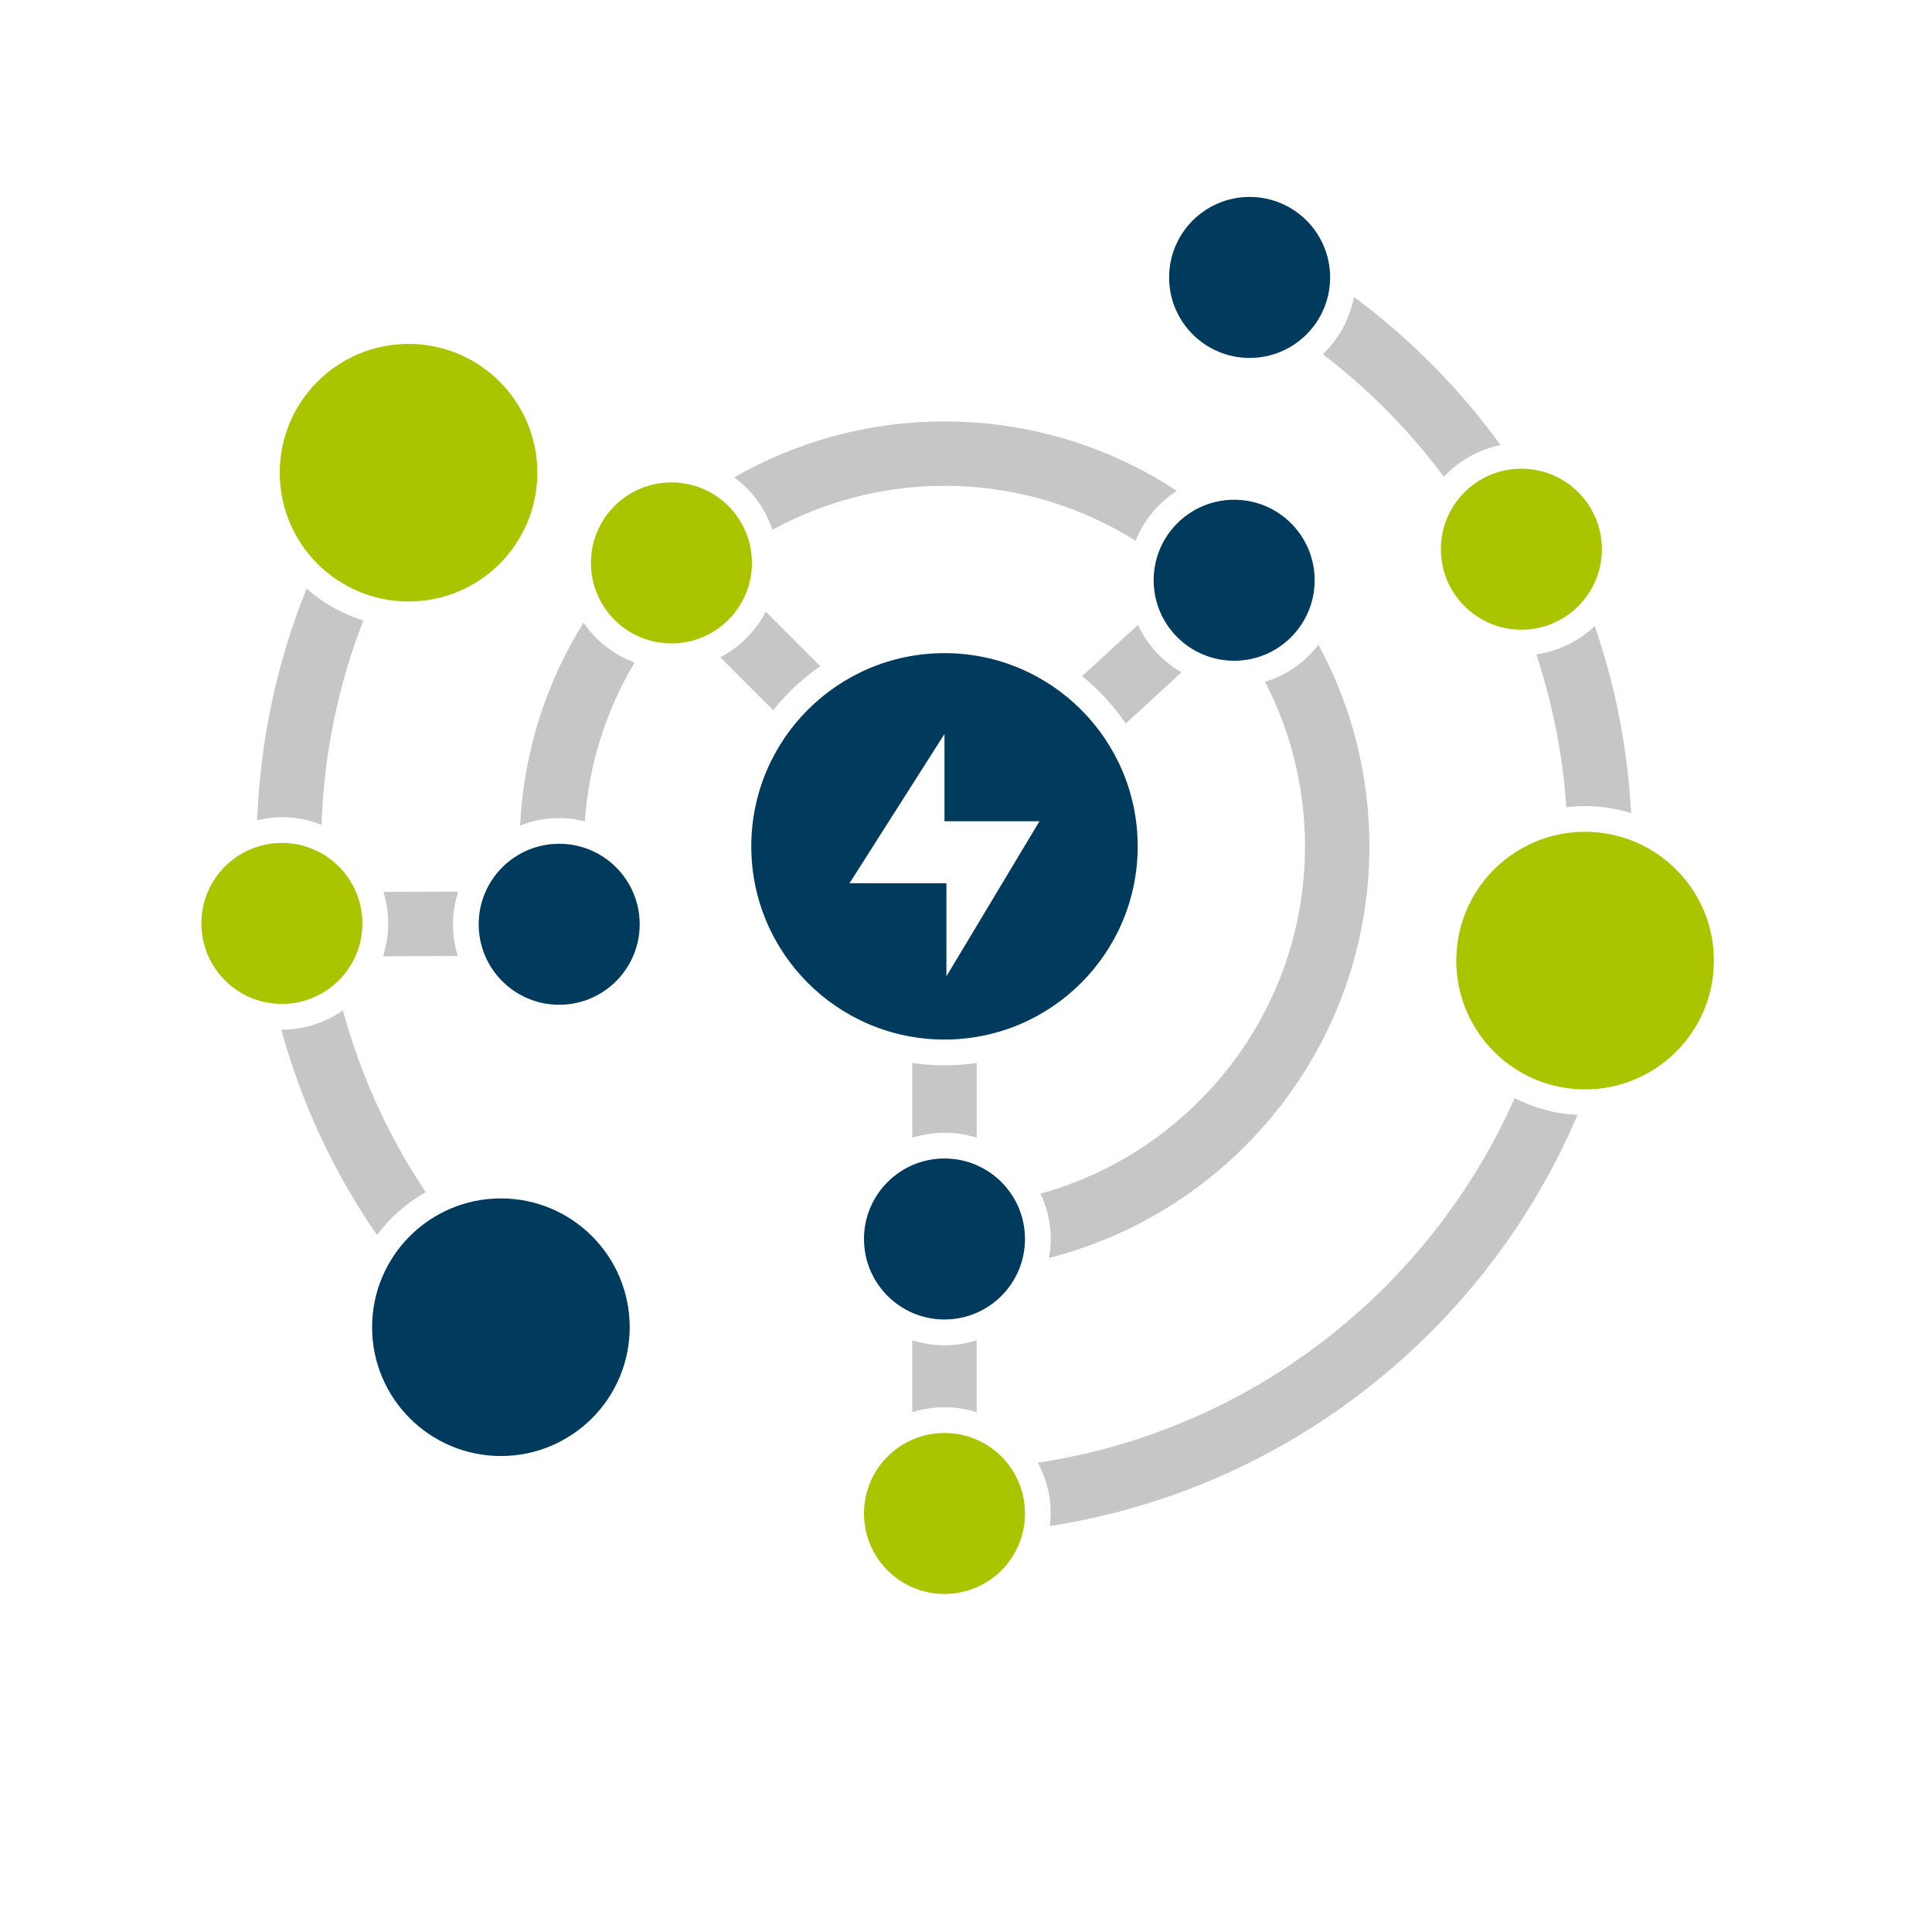 <?xml version="1.0" encoding="UTF-8"?> <svg xmlns="http://www.w3.org/2000/svg" id="Ebene_3" data-name="Ebene 3" viewBox="0 0 300 300"><defs><style> .cls-1 { fill: #003a5d; } .cls-2 { fill: #abc400; } .cls-3 { fill: #c6c6c6; } </style></defs><g><g><circle class="cls-2" cx="43.77" cy="143.39" r="12.5"></circle><circle class="cls-2" cx="246.13" cy="149.16" r="20"></circle><circle class="cls-2" cx="236.24" cy="85.28" r="12.5"></circle><circle class="cls-2" cx="104.26" cy="87.41" r="12.5"></circle><circle class="cls-2" cx="146.66" cy="235.01" r="12.5"></circle><circle class="cls-2" cx="63.44" cy="73.4" r="20"></circle></g><g><circle class="cls-1" cx="194.04" cy="43.08" r="12.5"></circle><circle class="cls-1" cx="77.78" cy="206.09" r="20"></circle><circle class="cls-1" cx="86.83" cy="143.52" r="12.5"></circle><circle class="cls-1" cx="191.64" cy="90.1" r="12.5"></circle><circle class="cls-1" cx="146.66" cy="192.39" r="12.5"></circle></g><g><path class="cls-3" d="M71.09,148.45c-.49-1.56-.75-3.21-.75-4.93s.29-3.47.81-5.07l-11.61.04c.48,1.55.74,3.2.74,4.9s-.29,3.49-.81,5.1l11.63-.04Z"></path><path class="cls-3" d="M43.77,126.89c2.18,0,4.25.43,6.16,1.2.37-11,2.57-21.68,6.49-31.75-3.29-1.01-6.28-2.71-8.81-4.93-4.6,11.36-7.2,23.48-7.67,35.95,1.23-.29,2.51-.47,3.83-.47Z"></path><path class="cls-3" d="M66.11,185.13c-5.82-8.68-10.14-18.21-12.86-28.25-2.68,1.89-5.95,3.01-9.48,3.01-.03,0-.06,0-.09,0,3.12,11.37,8.13,22.12,14.85,31.89,2.02-2.72,4.61-4.99,7.58-6.65Z"></path><path class="cls-3" d="M253.28,126.25c-.53-10.02-2.46-19.78-5.65-29.05-2.43,2.33-5.58,3.91-9.07,4.41,2.51,7.61,4.11,15.58,4.66,23.74.96-.12,1.93-.18,2.91-.18,2.49,0,4.89.38,7.14,1.09Z"></path><path class="cls-3" d="M205.41,55c7.18,5.49,13.49,11.91,18.8,19.03,2.31-2.47,5.36-4.23,8.8-4.92-6.32-8.7-13.97-16.48-22.77-23-.65,3.47-2.38,6.55-4.83,8.89Z"></path><path class="cls-3" d="M146.66,175.89c1.74,0,3.42.28,5,.78v-11.62c-1.63.24-3.3.37-5,.37s-3.37-.13-5-.37v11.62c1.58-.5,3.26-.78,5-.78Z"></path><path class="cls-3" d="M212.64,131.42c0-11.32-2.87-21.99-7.92-31.31-2.07,2.7-4.95,4.75-8.28,5.76,3.95,7.66,6.2,16.34,6.2,25.54,0,25.7-17.42,47.4-41.07,53.94,1.01,2.14,1.59,4.51,1.59,7.03,0,1.01-.1,1.99-.28,2.95,28.56-7.25,49.76-33.14,49.76-63.92Z"></path><path class="cls-3" d="M151.66,219.29v-11.17c-1.58.5-3.26.78-5,.78s-3.42-.28-5-.78v11.17c1.58-.5,3.26-.78,5-.78s3.42.28,5,.78Z"></path><path class="cls-3" d="M119.93,82.27c7.95-4.34,17.05-6.83,26.73-6.83,10.89,0,21.07,3.13,29.67,8.53,1.28-3.2,3.54-5.9,6.41-7.75-10.38-6.81-22.77-10.78-36.08-10.78-11.87,0-23.02,3.17-32.65,8.68,2.74,2.02,4.84,4.85,5.93,8.14Z"></path><path class="cls-3" d="M235.2,170.51c-13.17,29.72-40.88,51.62-74.05,56.62,1.28,2.34,2,5.03,2,7.88,0,.66-.05,1.31-.13,1.95,36.95-5.71,67.71-30.43,81.93-63.83-3.5-.17-6.81-1.1-9.76-2.62Z"></path><path class="cls-3" d="M127.37,103.45l-8.46-8.46c-1.57,3.02-4.05,5.5-7.07,7.07l8.22,8.22c2.09-2.62,4.55-4.93,7.31-6.83Z"></path><path class="cls-3" d="M90.61,96.67c-5.75,9.24-9.29,20-9.85,31.53,1.88-.75,3.93-1.17,6.07-1.17,1.38,0,2.71.19,3.99.51.62-8.96,3.35-17.35,7.72-24.66-3.24-1.2-6.02-3.39-7.93-6.2Z"></path><path class="cls-3" d="M174.8,112.36l8.66-7.96c-2.95-1.69-5.32-4.27-6.76-7.37l-8.67,7.96c2.6,2.11,4.89,4.59,6.77,7.36Z"></path></g></g><path class="cls-1" d="M146.66,101.42c-16.57,0-30,13.43-30,30s13.43,30,30,30,30-13.43,30-30-13.43-30-30-30ZM146.96,151.6v-14.45h-15.05l14.75-23.18v13.55h14.75l-14.45,24.08Z"></path></svg> 